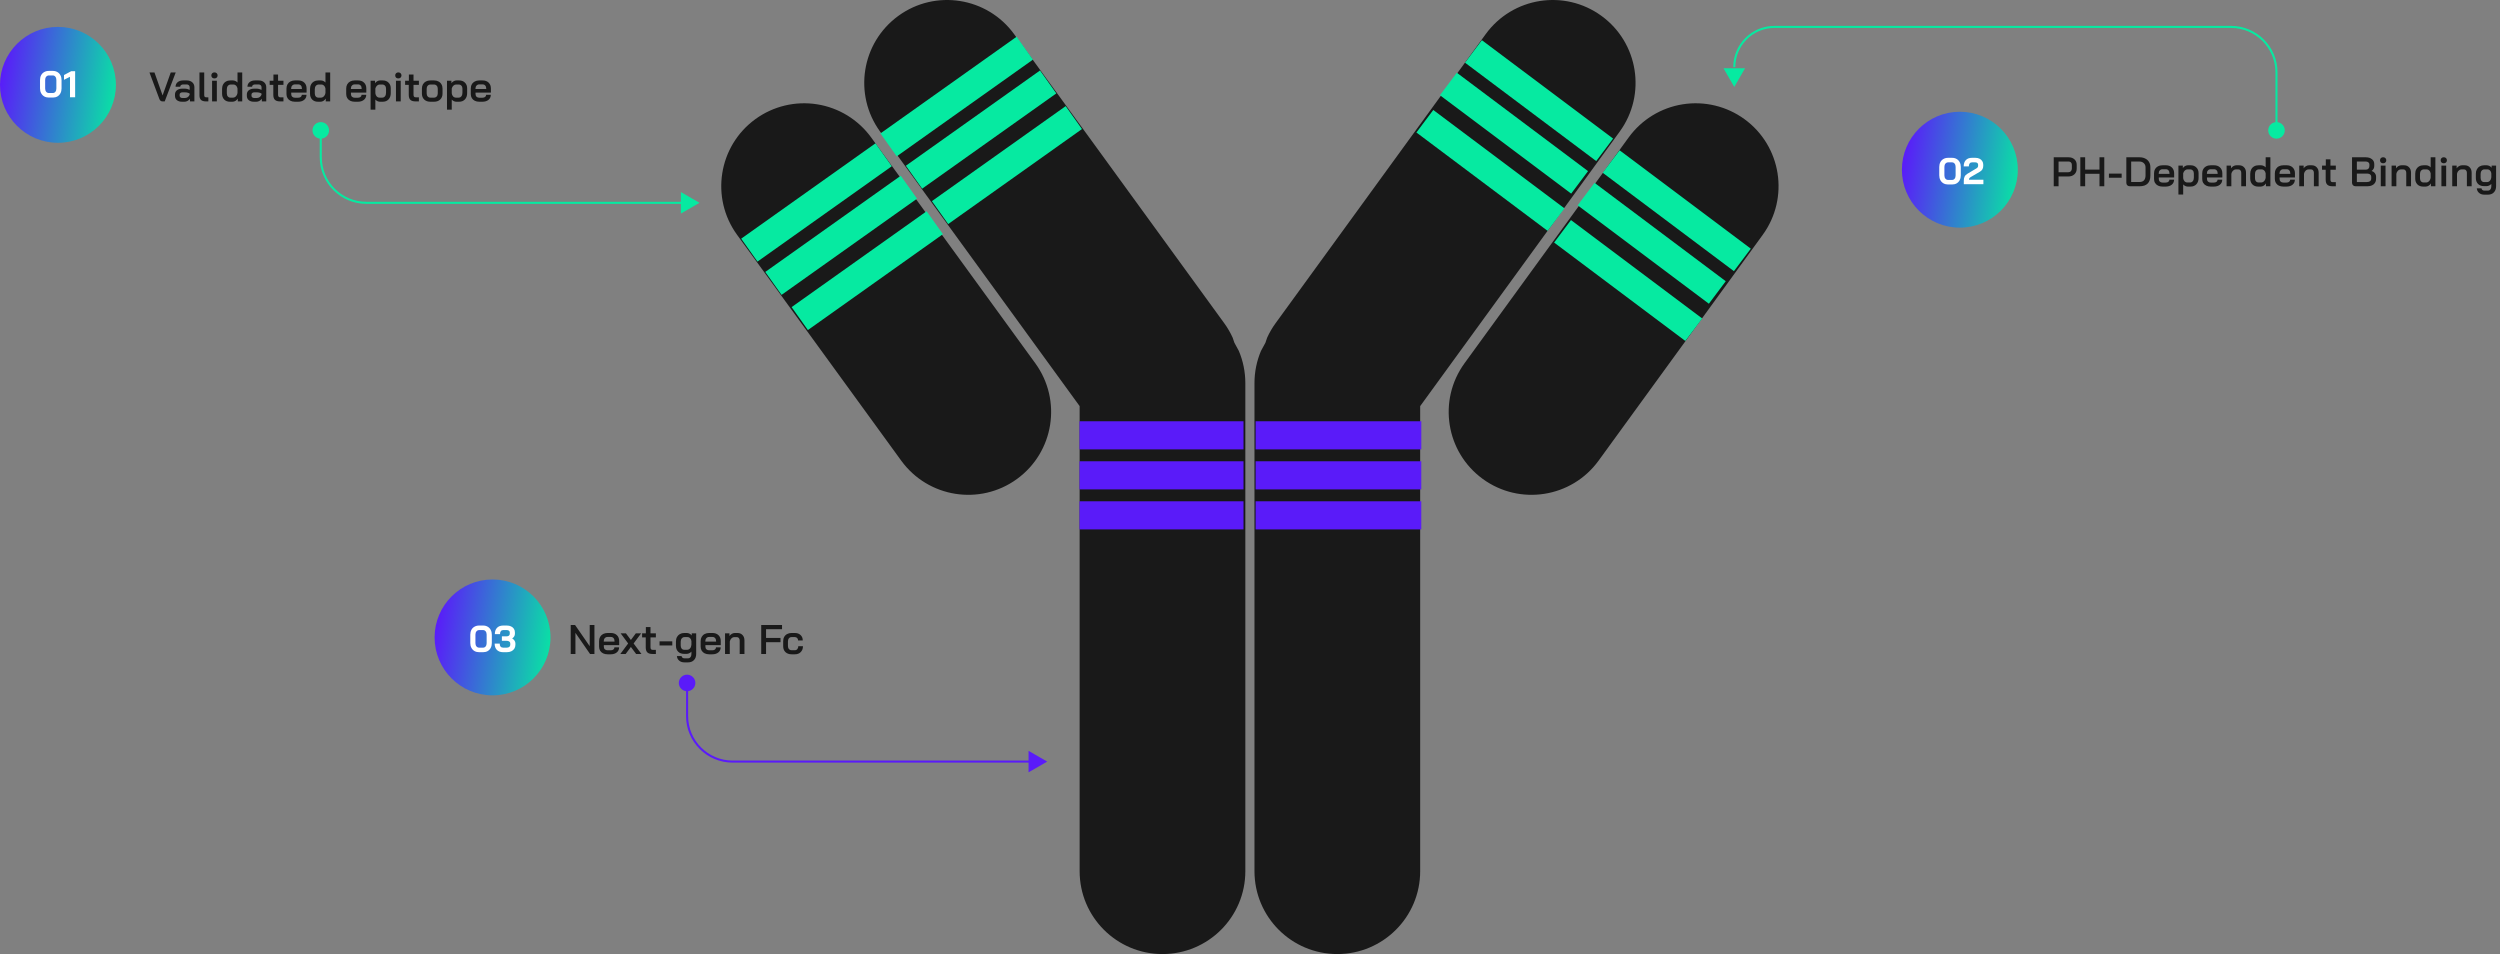 <svg xmlns="http://www.w3.org/2000/svg" width="1208" height="461" viewBox="0 0 1208 461" fill="none"><rect x="0" y="0" width="1208" height="461" fill="#808080" stroke="none"/><path fill-rule="evenodd" clip-rule="evenodd" d="M356.165 113.478C343.164 95.592 347.124 70.555 365.01 57.555C373.598 51.312 384.315 48.736 394.803 50.395C405.291 52.054 414.69 57.811 420.933 66.4L500.252 175.524C513.253 193.409 509.292 218.447 491.407 231.447C473.522 244.448 448.484 240.487 435.484 222.602L356.165 113.478Z" fill="#191919"></path><path fill-rule="evenodd" clip-rule="evenodd" d="M463.896 0.495C474.016 2.095 483.525 7.557 490.026 16.499C523.863 63.051 557.701 109.604 591.538 156.156C593.163 158.392 594.523 160.739 595.624 163.161L596.451 165.595L598.603 169.56C600.629 174.35 601.749 179.616 601.749 185.144C601.749 263.751 601.749 342.358 601.749 420.965C601.749 443.076 583.825 461 561.714 461C539.603 461 521.679 443.076 521.679 420.965V196.23L425.258 63.577C412.257 45.692 416.217 20.654 434.103 7.654C443.045 1.154 453.776 -1.106 463.896 0.495Z" fill="#191919"></path><path fill-rule="evenodd" clip-rule="evenodd" d="M851.745 113.477C864.746 95.592 860.786 70.555 842.9 57.554C834.312 51.311 823.595 48.736 813.107 50.395C802.619 52.054 793.22 57.811 786.977 66.399L707.658 175.524C694.658 193.409 698.618 218.447 716.503 231.447C734.388 244.447 759.426 240.487 772.426 222.602L851.745 113.477Z" fill="#191919"></path><path fill-rule="evenodd" clip-rule="evenodd" d="M744.015 0.494C754.135 -1.106 764.865 1.154 773.808 7.654C791.693 20.654 795.653 45.692 782.653 63.577L686.231 196.23V420.964C686.231 443.075 668.307 461 646.196 461C624.086 461 606.161 443.075 606.161 420.964C606.161 342.357 606.161 263.75 606.161 185.143C606.161 179.615 607.281 174.349 609.307 169.56L611.459 165.595L612.286 163.161C613.387 160.739 614.747 158.391 616.373 156.156C650.21 109.604 684.047 63.051 717.885 16.499C724.385 7.556 733.895 2.095 744.015 0.494Z" fill="#191919"></path><path fill-rule="evenodd" clip-rule="evenodd" d="M358.145 115.323L423.042 69.242L430.91 80.323L366.013 126.404L358.145 115.323Z" fill="#06EAA1"></path><path fill-rule="evenodd" clip-rule="evenodd" d="M369.783 131.398L435.242 84.919L443.11 96L377.651 142.48L369.783 131.398Z" fill="#06EAA1"></path><path fill-rule="evenodd" clip-rule="evenodd" d="M382.509 148.394L447.746 102.073L455.614 113.154L390.377 159.476L382.509 148.394Z" fill="#06EAA1"></path><path fill-rule="evenodd" clip-rule="evenodd" d="M425.424 64.47L491.249 17.731L499.117 28.812L433.292 75.551L425.424 64.47Z" fill="#06EAA1"></path><path fill-rule="evenodd" clip-rule="evenodd" d="M437.714 80.083L502.537 34.055L510.405 45.136L445.582 91.164L437.714 80.083Z" fill="#06EAA1"></path><path fill-rule="evenodd" clip-rule="evenodd" d="M450.293 97.183L514.941 51.28L522.809 62.361L458.161 108.264L450.293 97.183Z" fill="#06EAA1"></path><path fill-rule="evenodd" clip-rule="evenodd" d="M716.04 19.413L779.446 66.959L771.293 77.832L707.887 30.286L716.04 19.413Z" fill="#06EAA1"></path><path fill-rule="evenodd" clip-rule="evenodd" d="M703.936 35.142L767.343 82.688L759.19 93.561L695.783 46.015L703.936 35.142Z" fill="#06EAA1"></path><path fill-rule="evenodd" clip-rule="evenodd" d="M692.56 53.142L755.966 100.688L747.813 111.561L684.406 64.015L692.56 53.142Z" fill="#06EAA1"></path><path fill-rule="evenodd" clip-rule="evenodd" d="M782.579 72.608L845.986 120.154L837.832 131.027L774.426 83.481L782.579 72.608Z" fill="#06EAA1"></path><path fill-rule="evenodd" clip-rule="evenodd" d="M770.476 88.337L833.882 135.883L825.729 146.756L762.322 99.21L770.476 88.337Z" fill="#06EAA1"></path><path fill-rule="evenodd" clip-rule="evenodd" d="M759.101 106.336L822.507 153.882L814.354 164.755L750.947 117.209L759.101 106.336Z" fill="#06EAA1"></path><path fill-rule="evenodd" clip-rule="evenodd" d="M521.611 203.555H600.864V217.146H521.611V203.555Z" fill="#5A1BF9"></path><path fill-rule="evenodd" clip-rule="evenodd" d="M521.611 222.887H600.864V236.477H521.611V222.887Z" fill="#5A1BF9"></path><path fill-rule="evenodd" clip-rule="evenodd" d="M521.611 242.219H600.864V255.809H521.611V242.219Z" fill="#5A1BF9"></path><path fill-rule="evenodd" clip-rule="evenodd" d="M606.71 203.555H686.78V217.146H606.71V203.555Z" fill="#5A1BF9"></path><path fill-rule="evenodd" clip-rule="evenodd" d="M606.709 222.887H686.765V236.481H606.709V222.887Z" fill="#5A1BF9"></path><path fill-rule="evenodd" clip-rule="evenodd" d="M606.709 242.219H686.765V255.813H606.709V242.219Z" fill="#5A1BF9"></path><path d="M78.472 49C77.805 49 77.318 48.613 77.012 47.84L72.212 35H74.632L78.552 46.08H78.572L82.512 35H84.912L79.592 49H78.472ZM87.934 49.16C86.92 49.16 86.1 48.907 85.474 48.4C84.86 47.88 84.554 47.193 84.554 46.34V45.62C84.554 44.78 84.874 44.107 85.514 43.6C86.167 43.093 87.02 42.84 88.074 42.84H89.314C89.687 42.84 90.087 42.893 90.514 43C90.94 43.107 91.32 43.247 91.654 43.42V42.18C91.654 41.767 91.52 41.433 91.254 41.18C90.987 40.927 90.64 40.8 90.214 40.8H88.534C88.094 40.8 87.74 40.907 87.474 41.12C87.207 41.32 87.074 41.587 87.074 41.92H84.834C84.834 41 85.174 40.26 85.854 39.7C86.534 39.14 87.427 38.86 88.534 38.86H90.214C91.334 38.86 92.234 39.167 92.914 39.78C93.594 40.38 93.934 41.18 93.934 42.18V49H91.794V47.74C91.474 48.167 91.074 48.513 90.594 48.78C90.114 49.033 89.64 49.16 89.174 49.16H87.934ZM89.314 47.36C89.847 47.36 90.327 47.213 90.754 46.92C91.18 46.613 91.48 46.213 91.654 45.72V45.24C91.427 45.053 91.107 44.907 90.694 44.8C90.28 44.68 89.847 44.62 89.394 44.62H88.134C87.734 44.62 87.407 44.72 87.154 44.92C86.914 45.12 86.794 45.38 86.794 45.7V46.26C86.794 46.593 86.92 46.86 87.174 47.06C87.427 47.26 87.76 47.36 88.174 47.36H89.314ZM99.598 49C98.478 49 97.658 48.767 97.138 48.3C96.631 47.82 96.378 47.067 96.378 46.04V35H98.678V45.94C98.678 46.327 98.758 46.607 98.918 46.78C99.078 46.94 99.344 47.02 99.718 47.02H100.678V49H99.598ZM103.62 37.9C103.167 37.9 102.8 37.767 102.52 37.5C102.253 37.22 102.12 36.867 102.12 36.44C102.12 36.013 102.253 35.667 102.52 35.4C102.8 35.12 103.167 34.98 103.62 34.98C104.073 34.98 104.44 35.12 104.72 35.4C105 35.667 105.14 36.013 105.14 36.44C105.14 36.867 105 37.22 104.72 37.5C104.44 37.767 104.073 37.9 103.62 37.9ZM102.48 39.02H104.78V49H102.48V39.02ZM111.106 49.16C109.972 49.16 109.052 48.807 108.346 48.1C107.652 47.38 107.306 46.44 107.306 45.28V42.96C107.306 42.147 107.472 41.433 107.806 40.82C108.139 40.193 108.606 39.713 109.206 39.38C109.819 39.033 110.519 38.86 111.306 38.86H112.526C112.939 38.86 113.346 38.953 113.746 39.14C114.159 39.327 114.499 39.573 114.766 39.88V35H117.046V49H114.906V47.62C114.626 48.087 114.252 48.46 113.786 48.74C113.319 49.02 112.846 49.16 112.366 49.16H111.106ZM112.546 47.18C113.119 47.18 113.612 46.953 114.026 46.5C114.452 46.033 114.699 45.46 114.766 44.78V42.78C114.672 42.207 114.446 41.74 114.086 41.38C113.739 41.02 113.319 40.84 112.826 40.84H111.546C110.959 40.84 110.486 41.047 110.126 41.46C109.779 41.873 109.606 42.413 109.606 43.08V45.14C109.606 45.753 109.766 46.247 110.086 46.62C110.419 46.993 110.839 47.18 111.346 47.18H112.546ZM122.66 49.16C121.647 49.16 120.827 48.907 120.2 48.4C119.587 47.88 119.28 47.193 119.28 46.34V45.62C119.28 44.78 119.6 44.107 120.24 43.6C120.894 43.093 121.747 42.84 122.8 42.84H124.04C124.414 42.84 124.814 42.893 125.24 43C125.667 43.107 126.047 43.247 126.38 43.42V42.18C126.38 41.767 126.247 41.433 125.98 41.18C125.714 40.927 125.367 40.8 124.94 40.8H123.26C122.82 40.8 122.467 40.907 122.2 41.12C121.934 41.32 121.8 41.587 121.8 41.92H119.56C119.56 41 119.9 40.26 120.58 39.7C121.26 39.14 122.154 38.86 123.26 38.86H124.94C126.06 38.86 126.96 39.167 127.64 39.78C128.32 40.38 128.66 41.18 128.66 42.18V49H126.52V47.74C126.2 48.167 125.8 48.513 125.32 48.78C124.84 49.033 124.367 49.16 123.9 49.16H122.66ZM124.04 47.36C124.574 47.36 125.054 47.213 125.48 46.92C125.907 46.613 126.207 46.213 126.38 45.72V45.24C126.154 45.053 125.834 44.907 125.42 44.8C125.007 44.68 124.574 44.62 124.12 44.62H122.86C122.46 44.62 122.134 44.72 121.88 44.92C121.64 45.12 121.52 45.38 121.52 45.7V46.26C121.52 46.593 121.647 46.86 121.9 47.06C122.154 47.26 122.487 47.36 122.9 47.36H124.04ZM135.324 49C134.191 49 133.364 48.747 132.844 48.24C132.324 47.733 132.064 46.933 132.064 45.84V41H130.304V39.02H132.124V36H134.364V39.02H136.964V41H134.364V45.76C134.364 46.2 134.451 46.52 134.624 46.72C134.798 46.92 135.071 47.02 135.444 47.02H136.964V49H135.324ZM142.519 49.16C141.706 49.16 140.986 49.007 140.359 48.7C139.746 48.393 139.266 47.96 138.919 47.4C138.586 46.84 138.419 46.193 138.419 45.46V42.78C138.419 42.007 138.586 41.327 138.919 40.74C139.266 40.14 139.746 39.68 140.359 39.36C140.986 39.027 141.706 38.86 142.519 38.86H144.119C145.332 38.86 146.306 39.213 147.039 39.92C147.772 40.627 148.139 41.567 148.139 42.74V44.74H140.719V45.46C140.719 45.993 140.879 46.42 141.199 46.74C141.532 47.06 141.972 47.22 142.519 47.22H144.059C144.592 47.22 145.019 47.093 145.339 46.84C145.672 46.573 145.839 46.227 145.839 45.8H148.099C148.099 46.813 147.726 47.627 146.979 48.24C146.232 48.853 145.252 49.16 144.039 49.16H142.519ZM145.879 43.02V42.74C145.879 42.153 145.719 41.68 145.399 41.32C145.079 40.96 144.659 40.78 144.139 40.78H142.519C141.972 40.78 141.526 40.973 141.179 41.36C140.846 41.733 140.679 42.227 140.679 42.84V43.02H145.879ZM153.606 49.16C152.472 49.16 151.552 48.807 150.846 48.1C150.152 47.38 149.806 46.44 149.806 45.28V42.96C149.806 42.147 149.972 41.433 150.306 40.82C150.639 40.193 151.106 39.713 151.706 39.38C152.319 39.033 153.019 38.86 153.806 38.86H155.026C155.439 38.86 155.846 38.953 156.246 39.14C156.659 39.327 156.999 39.573 157.266 39.88V35H159.546V49H157.406V47.62C157.126 48.087 156.752 48.46 156.286 48.74C155.819 49.02 155.346 49.16 154.866 49.16H153.606ZM155.046 47.18C155.619 47.18 156.112 46.953 156.526 46.5C156.952 46.033 157.199 45.46 157.266 44.78V42.78C157.172 42.207 156.946 41.74 156.586 41.38C156.239 41.02 155.819 40.84 155.326 40.84H154.046C153.459 40.84 152.986 41.047 152.626 41.46C152.279 41.873 152.106 42.413 152.106 43.08V45.14C152.106 45.753 152.266 46.247 152.586 46.62C152.919 46.993 153.339 47.18 153.846 47.18H155.046ZM171.386 49.16C170.573 49.16 169.853 49.007 169.226 48.7C168.613 48.393 168.133 47.96 167.786 47.4C167.453 46.84 167.286 46.193 167.286 45.46V42.78C167.286 42.007 167.453 41.327 167.786 40.74C168.133 40.14 168.613 39.68 169.226 39.36C169.853 39.027 170.573 38.86 171.386 38.86H172.986C174.2 38.86 175.173 39.213 175.906 39.92C176.64 40.627 177.006 41.567 177.006 42.74V44.74H169.586V45.46C169.586 45.993 169.746 46.42 170.066 46.74C170.4 47.06 170.84 47.22 171.386 47.22H172.926C173.46 47.22 173.886 47.093 174.206 46.84C174.54 46.573 174.706 46.227 174.706 45.8H176.966C176.966 46.813 176.593 47.627 175.846 48.24C175.1 48.853 174.12 49.16 172.906 49.16H171.386ZM174.746 43.02V42.74C174.746 42.153 174.586 41.68 174.266 41.32C173.946 40.96 173.526 40.78 173.006 40.78H171.386C170.84 40.78 170.393 40.973 170.046 41.36C169.713 41.733 169.546 42.227 169.546 42.84V43.02H174.746ZM179.073 39.02H181.213V40.2C181.493 39.8 181.853 39.48 182.293 39.24C182.746 38.987 183.186 38.86 183.613 38.86H184.933C186.093 38.86 187.026 39.213 187.733 39.92C188.453 40.613 188.813 41.533 188.813 42.68V45C188.813 46.253 188.46 47.26 187.753 48.02C187.046 48.78 186.106 49.16 184.933 49.16H183.593C183.206 49.16 182.806 49.067 182.393 48.88C181.98 48.68 181.64 48.42 181.373 48.1V53H179.073V39.02ZM184.693 47.18C185.24 47.18 185.68 46.967 186.013 46.54C186.36 46.113 186.533 45.553 186.533 44.86V42.82C186.533 42.233 186.366 41.76 186.033 41.4C185.7 41.027 185.26 40.84 184.713 40.84H183.433C182.98 40.84 182.56 41.02 182.173 41.38C181.8 41.727 181.533 42.18 181.373 42.74V45.06C181.44 45.687 181.66 46.2 182.033 46.6C182.42 46.987 182.88 47.18 183.413 47.18H184.693ZM192.468 37.9C192.014 37.9 191.648 37.767 191.368 37.5C191.101 37.22 190.968 36.867 190.968 36.44C190.968 36.013 191.101 35.667 191.368 35.4C191.648 35.12 192.014 34.98 192.468 34.98C192.921 34.98 193.288 35.12 193.568 35.4C193.848 35.667 193.988 36.013 193.988 36.44C193.988 36.867 193.848 37.22 193.568 37.5C193.288 37.767 192.921 37.9 192.468 37.9ZM191.328 39.02H193.628V49H191.328V39.02ZM200.773 49C199.64 49 198.813 48.747 198.293 48.24C197.773 47.733 197.513 46.933 197.513 45.84V41H195.753V39.02H197.573V36H199.813V39.02H202.413V41H199.813V45.76C199.813 46.2 199.9 46.52 200.073 46.72C200.247 46.92 200.52 47.02 200.893 47.02H202.413V49H200.773ZM207.948 49.16C206.722 49.16 205.735 48.807 204.988 48.1C204.242 47.38 203.868 46.433 203.868 45.26V42.78C203.868 42.007 204.035 41.327 204.368 40.74C204.715 40.14 205.195 39.68 205.808 39.36C206.435 39.027 207.155 38.86 207.968 38.86H209.728C210.542 38.86 211.255 39.027 211.868 39.36C212.495 39.68 212.975 40.14 213.308 40.74C213.655 41.327 213.828 42.007 213.828 42.78V45.26C213.828 46.433 213.448 47.38 212.688 48.1C211.942 48.807 210.942 49.16 209.688 49.16H207.948ZM209.668 47.18C210.228 47.18 210.675 46.993 211.008 46.62C211.355 46.233 211.528 45.733 211.528 45.12V42.9C211.528 42.287 211.362 41.793 211.028 41.42C210.695 41.033 210.248 40.84 209.688 40.84H208.008C207.448 40.84 207.002 41.033 206.668 41.42C206.335 41.793 206.168 42.287 206.168 42.9V45.12C206.168 45.733 206.335 46.233 206.668 46.62C207.002 46.993 207.435 47.18 207.968 47.18H209.668ZM215.987 39.02H218.127V40.2C218.407 39.8 218.767 39.48 219.207 39.24C219.66 38.987 220.1 38.86 220.527 38.86H221.847C223.007 38.86 223.94 39.213 224.647 39.92C225.367 40.613 225.727 41.533 225.727 42.68V45C225.727 46.253 225.374 47.26 224.667 48.02C223.96 48.78 223.02 49.16 221.847 49.16H220.507C220.12 49.16 219.72 49.067 219.307 48.88C218.894 48.68 218.554 48.42 218.287 48.1V53H215.987V39.02ZM221.607 47.18C222.154 47.18 222.594 46.967 222.927 46.54C223.274 46.113 223.447 45.553 223.447 44.86V42.82C223.447 42.233 223.28 41.76 222.947 41.4C222.614 41.027 222.174 40.84 221.627 40.84H220.347C219.894 40.84 219.474 41.02 219.087 41.38C218.714 41.727 218.447 42.18 218.287 42.74V45.06C218.354 45.687 218.574 46.2 218.947 46.6C219.334 46.987 219.794 47.18 220.327 47.18H221.607ZM231.582 49.16C230.768 49.16 230.048 49.007 229.422 48.7C228.808 48.393 228.328 47.96 227.982 47.4C227.648 46.84 227.482 46.193 227.482 45.46V42.78C227.482 42.007 227.648 41.327 227.982 40.74C228.328 40.14 228.808 39.68 229.422 39.36C230.048 39.027 230.768 38.86 231.582 38.86H233.182C234.395 38.86 235.368 39.213 236.102 39.92C236.835 40.627 237.202 41.567 237.202 42.74V44.74H229.782V45.46C229.782 45.993 229.942 46.42 230.262 46.74C230.595 47.06 231.035 47.22 231.582 47.22H233.122C233.655 47.22 234.082 47.093 234.402 46.84C234.735 46.573 234.902 46.227 234.902 45.8H237.162C237.162 46.813 236.788 47.627 236.042 48.24C235.295 48.853 234.315 49.16 233.102 49.16H231.582ZM234.942 43.02V42.74C234.942 42.153 234.782 41.68 234.462 41.32C234.142 40.96 233.722 40.78 233.202 40.78H231.582C231.035 40.78 230.588 40.973 230.242 41.36C229.908 41.733 229.742 42.227 229.742 42.84V43.02H234.942Z" fill="#191919"></path><circle cx="28" cy="41" r="28" fill="url(#paint0_linear_674_63)"></circle><path d="M23.621 47.144C22.781 47.144 22.037 46.964 21.389 46.604C20.741 46.232 20.237 45.71 19.877 45.038C19.517 44.366 19.337 43.592 19.337 42.716V38.684C19.337 37.808 19.511 37.034 19.859 36.362C20.219 35.69 20.723 35.174 21.371 34.814C22.019 34.442 22.769 34.256 23.621 34.256H25.529C26.357 34.256 27.089 34.442 27.725 34.814C28.361 35.174 28.853 35.69 29.201 36.362C29.561 37.034 29.741 37.808 29.741 38.684V42.716C29.741 43.592 29.567 44.366 29.219 45.038C28.871 45.71 28.379 46.232 27.743 46.604C27.107 46.964 26.369 47.144 25.529 47.144H23.621ZM25.493 44.948C26.021 44.948 26.441 44.75 26.753 44.354C27.077 43.946 27.239 43.412 27.239 42.752V38.648C27.239 37.988 27.077 37.46 26.753 37.064C26.441 36.656 26.021 36.452 25.493 36.452H23.657C23.105 36.452 22.661 36.656 22.325 37.064C21.989 37.46 21.821 37.988 21.821 38.648V42.752C21.821 43.412 21.989 43.946 22.325 44.354C22.661 44.75 23.105 44.948 23.657 44.948H25.493ZM33.824 37.1L30.926 38.558V36.254L34.418 34.4H36.308V47H33.824V37.1Z" fill="white"></path><path d="M275.77 302H277.87L284.95 312.24V302H287.23V316H285.11L278.05 305.8V316H275.77V302ZM293.57 316.16C292.757 316.16 292.037 316.007 291.41 315.7C290.797 315.393 290.317 314.96 289.97 314.4C289.637 313.84 289.47 313.193 289.47 312.46V309.78C289.47 309.007 289.637 308.327 289.97 307.74C290.317 307.14 290.797 306.68 291.41 306.36C292.037 306.027 292.757 305.86 293.57 305.86H295.17C296.383 305.86 297.357 306.213 298.09 306.92C298.823 307.627 299.19 308.567 299.19 309.74V311.74H291.77V312.46C291.77 312.993 291.93 313.42 292.25 313.74C292.583 314.06 293.023 314.22 293.57 314.22H295.11C295.643 314.22 296.07 314.093 296.39 313.84C296.723 313.573 296.89 313.227 296.89 312.8H299.15C299.15 313.813 298.777 314.627 298.03 315.24C297.283 315.853 296.303 316.16 295.09 316.16H293.57ZM296.93 310.02V309.74C296.93 309.153 296.77 308.68 296.45 308.32C296.13 307.96 295.71 307.78 295.19 307.78H293.57C293.023 307.78 292.577 307.973 292.23 308.36C291.897 308.733 291.73 309.227 291.73 309.84V310.02H296.93ZM303.524 310.92L299.884 306.02H302.444L304.844 309.24L307.244 306.02H309.804L306.164 310.92L309.944 316H307.364L304.844 312.6L302.324 316H299.744L303.524 310.92ZM315.281 316C314.148 316 313.321 315.747 312.801 315.24C312.281 314.733 312.021 313.933 312.021 312.84V308H310.261V306.02H312.081V303H314.321V306.02H316.921V308H314.321V312.76C314.321 313.2 314.408 313.52 314.581 313.72C314.755 313.92 315.028 314.02 315.401 314.02H316.921V316H315.281ZM318.689 309.88H324.849V311.88H318.689V309.88ZM330.678 320.06C329.678 320.06 328.845 319.78 328.178 319.22C327.512 318.66 327.145 317.92 327.078 317H329.338C329.378 317.333 329.518 317.6 329.758 317.8C330.012 318 330.318 318.1 330.678 318.1H332.438C332.945 318.1 333.345 317.907 333.638 317.52C333.945 317.147 334.098 316.64 334.098 316V314.86C333.818 315.18 333.472 315.44 333.058 315.64C332.658 315.84 332.265 315.94 331.878 315.94H330.478C329.332 315.94 328.398 315.587 327.678 314.88C326.972 314.16 326.618 313.22 326.618 312.06V309.92C326.618 309.12 326.785 308.413 327.118 307.8C327.452 307.187 327.918 306.713 328.518 306.38C329.132 306.033 329.832 305.86 330.618 305.86H331.858C332.312 305.86 332.758 305.973 333.198 306.2C333.638 306.413 333.985 306.7 334.238 307.06V306.02H336.398V316C336.398 317.24 336.038 318.227 335.318 318.96C334.612 319.693 333.652 320.06 332.438 320.06H330.678ZM331.998 313.98C332.572 313.98 333.052 313.753 333.438 313.3C333.825 312.847 334.045 312.26 334.098 311.54V309.8C334.045 309.227 333.838 308.76 333.478 308.4C333.118 308.027 332.685 307.84 332.178 307.84H330.798C330.238 307.84 329.785 308.047 329.438 308.46C329.092 308.86 328.918 309.393 328.918 310.06V311.92C328.918 312.533 329.072 313.033 329.378 313.42C329.698 313.793 330.112 313.98 330.618 313.98H331.998ZM342.652 316.16C341.839 316.16 341.119 316.007 340.492 315.7C339.879 315.393 339.399 314.96 339.052 314.4C338.719 313.84 338.552 313.193 338.552 312.46V309.78C338.552 309.007 338.719 308.327 339.052 307.74C339.399 307.14 339.879 306.68 340.492 306.36C341.119 306.027 341.839 305.86 342.652 305.86H344.252C345.465 305.86 346.439 306.213 347.172 306.92C347.905 307.627 348.272 308.567 348.272 309.74V311.74H340.852V312.46C340.852 312.993 341.012 313.42 341.332 313.74C341.665 314.06 342.105 314.22 342.652 314.22H344.192C344.725 314.22 345.152 314.093 345.472 313.84C345.805 313.573 345.972 313.227 345.972 312.8H348.232C348.232 313.813 347.859 314.627 347.112 315.24C346.365 315.853 345.385 316.16 344.172 316.16H342.652ZM346.012 310.02V309.74C346.012 309.153 345.852 308.68 345.532 308.32C345.212 307.96 344.792 307.78 344.272 307.78H342.652C342.105 307.78 341.659 307.973 341.312 308.36C340.979 308.733 340.812 309.227 340.812 309.84V310.02H346.012ZM350.339 306.02H352.479V307.32C352.772 306.88 353.159 306.527 353.639 306.26C354.119 305.993 354.599 305.86 355.079 305.86H356.319C357.345 305.86 358.165 306.187 358.779 306.84C359.405 307.493 359.719 308.353 359.719 309.42V316H357.419V309.48C357.419 309 357.292 308.613 357.039 308.32C356.799 308.013 356.479 307.86 356.079 307.86H354.839C354.319 307.86 353.852 308.06 353.439 308.46C353.025 308.847 352.759 309.347 352.639 309.96V316H350.339V306.02ZM367.821 302H377.881V304.04H370.161V308.26H377.141V310.3H370.161V316H367.821V302ZM382.495 316.16C381.268 316.16 380.281 315.807 379.535 315.1C378.801 314.393 378.435 313.46 378.435 312.3V309.78C378.435 309.007 378.601 308.327 378.935 307.74C379.268 307.14 379.741 306.68 380.355 306.36C380.968 306.027 381.675 305.86 382.475 305.86H384.075C385.221 305.86 386.141 306.193 386.835 306.86C387.541 307.513 387.895 308.38 387.895 309.46H385.635C385.635 308.98 385.488 308.593 385.195 308.3C384.915 307.993 384.541 307.84 384.075 307.84H382.495C381.975 307.84 381.548 308.033 381.215 308.42C380.895 308.807 380.735 309.307 380.735 309.92V312.16C380.735 312.76 380.895 313.247 381.215 313.62C381.548 313.993 381.981 314.18 382.515 314.18H384.095C384.588 314.18 384.981 314 385.275 313.64C385.581 313.28 385.735 312.813 385.735 312.24H387.995C387.995 313.413 387.635 314.36 386.915 315.08C386.208 315.8 385.268 316.16 384.095 316.16H382.495Z" fill="#191919"></path><circle cx="238" cy="308" r="28" fill="url(#paint1_linear_674_63)"></circle><path d="M231.529 315.144C230.689 315.144 229.945 314.964 229.297 314.604C228.649 314.232 228.145 313.71 227.785 313.038C227.425 312.366 227.245 311.592 227.245 310.716V306.684C227.245 305.808 227.419 305.034 227.767 304.362C228.127 303.69 228.631 303.174 229.279 302.814C229.927 302.442 230.677 302.256 231.529 302.256H233.437C234.265 302.256 234.997 302.442 235.633 302.814C236.269 303.174 236.761 303.69 237.109 304.362C237.469 305.034 237.649 305.808 237.649 306.684V310.716C237.649 311.592 237.475 312.366 237.127 313.038C236.779 313.71 236.287 314.232 235.651 314.604C235.015 314.964 234.277 315.144 233.437 315.144H231.529ZM233.401 312.948C233.929 312.948 234.349 312.75 234.661 312.354C234.985 311.946 235.147 311.412 235.147 310.752V306.648C235.147 305.988 234.985 305.46 234.661 305.064C234.349 304.656 233.929 304.452 233.401 304.452H231.565C231.013 304.452 230.569 304.656 230.233 305.064C229.897 305.46 229.729 305.988 229.729 306.648V310.752C229.729 311.412 229.897 311.946 230.233 312.354C230.569 312.75 231.013 312.948 231.565 312.948H233.401ZM247.492 308.502C247.984 308.79 248.362 309.144 248.626 309.564C248.902 309.984 249.04 310.422 249.04 310.878V311.598C249.04 312.294 248.866 312.912 248.518 313.452C248.17 313.992 247.678 314.412 247.042 314.712C246.418 315 245.692 315.144 244.864 315.144H243.118C241.834 315.144 240.826 314.778 240.094 314.046C239.374 313.314 239.014 312.294 239.014 310.986H241.462C241.462 311.61 241.606 312.096 241.894 312.444C242.182 312.78 242.59 312.948 243.118 312.948H244.864C245.368 312.948 245.776 312.828 246.088 312.588C246.4 312.336 246.556 312.006 246.556 311.598V310.878C246.556 310.506 246.394 310.206 246.07 309.978C245.746 309.75 245.326 309.636 244.81 309.636H242.506V307.476H244.81C245.266 307.476 245.632 307.368 245.908 307.152C246.184 306.924 246.322 306.63 246.322 306.27V305.55C246.322 305.214 246.19 304.95 245.926 304.758C245.662 304.554 245.32 304.452 244.9 304.452H243.154C242.662 304.452 242.278 304.626 242.002 304.974C241.738 305.31 241.606 305.79 241.606 306.414H239.104C239.104 305.106 239.458 304.086 240.166 303.354C240.886 302.622 241.882 302.256 243.154 302.256H244.9C245.668 302.256 246.346 302.394 246.934 302.67C247.534 302.946 247.996 303.336 248.32 303.84C248.644 304.332 248.806 304.902 248.806 305.55V306.27C248.806 306.714 248.692 307.128 248.464 307.512C248.236 307.896 247.912 308.226 247.492 308.502Z" fill="white"></path><path d="M992.36 76H999.54C1000.71 76 1001.66 76.333 1002.38 77C1003.1 77.653 1003.46 78.52 1003.46 79.6V81.52C1003.46 82.653 1003.08 83.567 1002.32 84.26C1001.57 84.94 1000.59 85.28 999.36 85.28H994.7V90H992.36V76ZM999.32 83.24C999.867 83.24 1000.3 83.073 1000.62 82.74C1000.95 82.407 1001.12 81.973 1001.12 81.44V79.66C1001.12 79.167 1000.97 78.773 1000.68 78.48C1000.39 78.187 999.993 78.04 999.5 78.04H994.7V83.24H999.32ZM1005.21 76H1007.55V81.94H1014.47V76H1016.79V90H1014.47V83.98H1007.55V90H1005.21V76ZM1019.03 83.88H1025.19V85.88H1019.03V83.88ZM1029.16 90C1028.64 90 1028.22 89.847 1027.9 89.54C1027.59 89.233 1027.44 88.827 1027.44 88.32V76H1033.82C1034.86 76 1035.77 76.2 1036.56 76.6C1037.36 76.987 1037.97 77.54 1038.4 78.26C1038.84 78.98 1039.06 79.813 1039.06 80.76V84.84C1039.06 86.533 1038.62 87.82 1037.74 88.7C1036.87 89.567 1035.59 90 1033.9 90H1029.16ZM1033.84 87.94C1034.78 87.94 1035.5 87.673 1035.98 87.14C1036.47 86.593 1036.72 85.8 1036.72 84.76V80.84C1036.72 80.013 1036.44 79.347 1035.9 78.84C1035.35 78.32 1034.64 78.06 1033.76 78.06H1029.78V87.94H1033.84ZM1044.93 90.16C1044.11 90.16 1043.39 90.007 1042.77 89.7C1042.15 89.393 1041.67 88.96 1041.33 88.4C1040.99 87.84 1040.83 87.193 1040.83 86.46V83.78C1040.83 83.007 1040.99 82.327 1041.33 81.74C1041.67 81.14 1042.15 80.68 1042.77 80.36C1043.39 80.027 1044.11 79.86 1044.93 79.86H1046.53C1047.74 79.86 1048.71 80.213 1049.45 80.92C1050.18 81.627 1050.55 82.567 1050.55 83.74V85.74H1043.13V86.46C1043.13 86.993 1043.29 87.42 1043.61 87.74C1043.94 88.06 1044.38 88.22 1044.93 88.22H1046.47C1047 88.22 1047.43 88.093 1047.75 87.84C1048.08 87.573 1048.25 87.227 1048.25 86.8H1050.51C1050.51 87.813 1050.13 88.627 1049.39 89.24C1048.64 89.853 1047.66 90.16 1046.45 90.16H1044.93ZM1048.29 84.02V83.74C1048.29 83.153 1048.13 82.68 1047.81 82.32C1047.49 81.96 1047.07 81.78 1046.55 81.78H1044.93C1044.38 81.78 1043.93 81.973 1043.59 82.36C1043.25 82.733 1043.09 83.227 1043.09 83.84V84.02H1048.29ZM1052.61 80.02H1054.75V81.2C1055.03 80.8 1055.39 80.48 1055.83 80.24C1056.29 79.987 1056.73 79.86 1057.15 79.86H1058.47C1059.63 79.86 1060.57 80.213 1061.27 80.92C1061.99 81.613 1062.35 82.533 1062.35 83.68V86C1062.35 87.253 1062 88.26 1061.29 89.02C1060.59 89.78 1059.65 90.16 1058.47 90.16H1057.13C1056.75 90.16 1056.35 90.067 1055.93 89.88C1055.52 89.68 1055.18 89.42 1054.91 89.1V94H1052.61V80.02ZM1058.23 88.18C1058.78 88.18 1059.22 87.967 1059.55 87.54C1059.9 87.113 1060.07 86.553 1060.07 85.86V83.82C1060.07 83.233 1059.91 82.76 1059.57 82.4C1059.24 82.027 1058.8 81.84 1058.25 81.84H1056.97C1056.52 81.84 1056.1 82.02 1055.71 82.38C1055.34 82.727 1055.07 83.18 1054.91 83.74V86.06C1054.98 86.687 1055.2 87.2 1055.57 87.6C1055.96 87.987 1056.42 88.18 1056.95 88.18H1058.23ZM1068.21 90.16C1067.39 90.16 1066.67 90.007 1066.05 89.7C1065.43 89.393 1064.95 88.96 1064.61 88.4C1064.27 87.84 1064.11 87.193 1064.11 86.46V83.78C1064.11 83.007 1064.27 82.327 1064.61 81.74C1064.95 81.14 1065.43 80.68 1066.05 80.36C1066.67 80.027 1067.39 79.86 1068.21 79.86H1069.81C1071.02 79.86 1071.99 80.213 1072.73 80.92C1073.46 81.627 1073.83 82.567 1073.83 83.74V85.74H1066.41V86.46C1066.41 86.993 1066.57 87.42 1066.89 87.74C1067.22 88.06 1067.66 88.22 1068.21 88.22H1069.75C1070.28 88.22 1070.71 88.093 1071.03 87.84C1071.36 87.573 1071.53 87.227 1071.53 86.8H1073.79C1073.79 87.813 1073.41 88.627 1072.67 89.24C1071.92 89.853 1070.94 90.16 1069.73 90.16H1068.21ZM1071.57 84.02V83.74C1071.57 83.153 1071.41 82.68 1071.09 82.32C1070.77 81.96 1070.35 81.78 1069.83 81.78H1068.21C1067.66 81.78 1067.21 81.973 1066.87 82.36C1066.53 82.733 1066.37 83.227 1066.37 83.84V84.02H1071.57ZM1075.89 80.02H1078.03V81.32C1078.33 80.88 1078.71 80.527 1079.19 80.26C1079.67 79.993 1080.15 79.86 1080.63 79.86H1081.87C1082.9 79.86 1083.72 80.187 1084.33 80.84C1084.96 81.493 1085.27 82.353 1085.27 83.42V90H1082.97V83.48C1082.97 83 1082.85 82.613 1082.59 82.32C1082.35 82.013 1082.03 81.86 1081.63 81.86H1080.39C1079.87 81.86 1079.41 82.06 1078.99 82.46C1078.58 82.847 1078.31 83.347 1078.19 83.96V90H1075.89V80.02ZM1091.11 90.16C1089.98 90.16 1089.06 89.807 1088.35 89.1C1087.66 88.38 1087.31 87.44 1087.31 86.28V83.96C1087.31 83.147 1087.48 82.433 1087.81 81.82C1088.14 81.193 1088.61 80.713 1089.21 80.38C1089.82 80.033 1090.52 79.86 1091.31 79.86H1092.53C1092.94 79.86 1093.35 79.953 1093.75 80.14C1094.16 80.327 1094.5 80.573 1094.77 80.88V76H1097.05V90H1094.91V88.62C1094.63 89.087 1094.26 89.46 1093.79 89.74C1093.32 90.02 1092.85 90.16 1092.37 90.16H1091.11ZM1092.55 88.18C1093.12 88.18 1093.62 87.953 1094.03 87.5C1094.46 87.033 1094.7 86.46 1094.77 85.78V83.78C1094.68 83.207 1094.45 82.74 1094.09 82.38C1093.74 82.02 1093.32 81.84 1092.83 81.84H1091.55C1090.96 81.84 1090.49 82.047 1090.13 82.46C1089.78 82.873 1089.61 83.413 1089.61 84.08V86.14C1089.61 86.753 1089.77 87.247 1090.09 87.62C1090.42 87.993 1090.84 88.18 1091.35 88.18H1092.55ZM1103.3 90.16C1102.49 90.16 1101.77 90.007 1101.14 89.7C1100.53 89.393 1100.05 88.96 1099.7 88.4C1099.37 87.84 1099.2 87.193 1099.2 86.46V83.78C1099.2 83.007 1099.37 82.327 1099.7 81.74C1100.05 81.14 1100.53 80.68 1101.14 80.36C1101.77 80.027 1102.49 79.86 1103.3 79.86H1104.9C1106.12 79.86 1107.09 80.213 1107.82 80.92C1108.56 81.627 1108.92 82.567 1108.92 83.74V85.74H1101.5V86.46C1101.5 86.993 1101.66 87.42 1101.98 87.74C1102.32 88.06 1102.76 88.22 1103.3 88.22H1104.84C1105.38 88.22 1105.8 88.093 1106.12 87.84C1106.46 87.573 1106.62 87.227 1106.62 86.8H1108.88C1108.88 87.813 1108.51 88.627 1107.76 89.24C1107.02 89.853 1106.04 90.16 1104.82 90.16H1103.3ZM1106.66 84.02V83.74C1106.66 83.153 1106.5 82.68 1106.18 82.32C1105.86 81.96 1105.44 81.78 1104.92 81.78H1103.3C1102.76 81.78 1102.31 81.973 1101.96 82.36C1101.63 82.733 1101.46 83.227 1101.46 83.84V84.02H1106.66ZM1110.99 80.02H1113.13V81.32C1113.42 80.88 1113.81 80.527 1114.29 80.26C1114.77 79.993 1115.25 79.86 1115.73 79.86H1116.97C1118 79.86 1118.82 80.187 1119.43 80.84C1120.06 81.493 1120.37 82.353 1120.37 83.42V90H1118.07V83.48C1118.07 83 1117.94 82.613 1117.69 82.32C1117.45 82.013 1117.13 81.86 1116.73 81.86H1115.49C1114.97 81.86 1114.5 82.06 1114.09 82.46C1113.68 82.847 1113.41 83.347 1113.29 83.96V90H1110.99V80.02ZM1127.03 90C1125.89 90 1125.07 89.747 1124.55 89.24C1124.03 88.733 1123.77 87.933 1123.77 86.84V82H1122.01V80.02H1123.83V77H1126.07V80.02H1128.67V82H1126.07V86.76C1126.07 87.2 1126.15 87.52 1126.33 87.72C1126.5 87.92 1126.77 88.02 1127.15 88.02H1128.67V90H1127.03ZM1138.22 90C1137.71 90 1137.3 89.847 1136.98 89.54C1136.66 89.22 1136.5 88.813 1136.5 88.32V76H1143.12C1144.36 76 1145.35 76.3 1146.1 76.9C1146.86 77.487 1147.24 78.267 1147.24 79.24V80.26C1147.24 80.727 1147.13 81.167 1146.9 81.58C1146.67 81.993 1146.36 82.327 1145.96 82.58V82.6C1146.61 82.813 1147.13 83.173 1147.52 83.68C1147.92 84.187 1148.12 84.76 1148.12 85.4V86.4C1148.12 87.507 1147.74 88.387 1146.98 89.04C1146.22 89.68 1145.19 90 1143.9 90H1138.22ZM1143.24 81.98C1143.73 81.98 1144.13 81.82 1144.44 81.5C1144.75 81.18 1144.9 80.767 1144.9 80.26V79.44C1144.9 79.013 1144.73 78.673 1144.38 78.42C1144.05 78.167 1143.6 78.04 1143.04 78.04H1138.84V81.98H1143.24ZM1143.7 87.96C1144.35 87.96 1144.86 87.813 1145.22 87.52C1145.59 87.227 1145.78 86.82 1145.78 86.3V85.4C1145.78 84.947 1145.62 84.587 1145.3 84.32C1144.98 84.04 1144.55 83.9 1144.02 83.9H1138.84V87.96H1143.7ZM1151.53 78.9C1151.08 78.9 1150.71 78.767 1150.43 78.5C1150.17 78.22 1150.03 77.867 1150.03 77.44C1150.03 77.013 1150.17 76.667 1150.43 76.4C1150.71 76.12 1151.08 75.98 1151.53 75.98C1151.99 75.98 1152.35 76.12 1152.63 76.4C1152.91 76.667 1153.05 77.013 1153.05 77.44C1153.05 77.867 1152.91 78.22 1152.63 78.5C1152.35 78.767 1151.99 78.9 1151.53 78.9ZM1150.39 80.02H1152.69V90H1150.39V80.02ZM1155.62 80.02H1157.76V81.32C1158.05 80.88 1158.44 80.527 1158.92 80.26C1159.4 79.993 1159.88 79.86 1160.36 79.86H1161.6C1162.63 79.86 1163.45 80.187 1164.06 80.84C1164.69 81.493 1165 82.353 1165 83.42V90H1162.7V83.48C1162.7 83 1162.57 82.613 1162.32 82.32C1162.08 82.013 1161.76 81.86 1161.36 81.86H1160.12C1159.6 81.86 1159.13 82.06 1158.72 82.46C1158.31 82.847 1158.04 83.347 1157.92 83.96V90H1155.62V80.02ZM1170.84 90.16C1169.7 90.16 1168.78 89.807 1168.08 89.1C1167.38 88.38 1167.04 87.44 1167.04 86.28V83.96C1167.04 83.147 1167.2 82.433 1167.54 81.82C1167.87 81.193 1168.34 80.713 1168.94 80.38C1169.55 80.033 1170.25 79.86 1171.04 79.86H1172.26C1172.67 79.86 1173.08 79.953 1173.48 80.14C1173.89 80.327 1174.23 80.573 1174.5 80.88V76H1176.78V90H1174.64V88.62C1174.36 89.087 1173.98 89.46 1173.52 89.74C1173.05 90.02 1172.58 90.16 1172.1 90.16H1170.84ZM1172.28 88.18C1172.85 88.18 1173.34 87.953 1173.76 87.5C1174.18 87.033 1174.43 86.46 1174.5 85.78V83.78C1174.4 83.207 1174.18 82.74 1173.82 82.38C1173.47 82.02 1173.05 81.84 1172.56 81.84H1171.28C1170.69 81.84 1170.22 82.047 1169.86 82.46C1169.51 82.873 1169.34 83.413 1169.34 84.08V86.14C1169.34 86.753 1169.5 87.247 1169.82 87.62C1170.15 87.993 1170.57 88.18 1171.08 88.18H1172.28ZM1180.83 78.9C1180.38 78.9 1180.01 78.767 1179.73 78.5C1179.46 78.22 1179.33 77.867 1179.33 77.44C1179.33 77.013 1179.46 76.667 1179.73 76.4C1180.01 76.12 1180.38 75.98 1180.83 75.98C1181.28 75.98 1181.65 76.12 1181.93 76.4C1182.21 76.667 1182.35 77.013 1182.35 77.44C1182.35 77.867 1182.21 78.22 1181.93 78.5C1181.65 78.767 1181.28 78.9 1180.83 78.9ZM1179.69 80.02H1181.99V90H1179.69V80.02ZM1184.92 80.02H1187.06V81.32C1187.35 80.88 1187.74 80.527 1188.22 80.26C1188.7 79.993 1189.18 79.86 1189.66 79.86H1190.9C1191.92 79.86 1192.74 80.187 1193.36 80.84C1193.98 81.493 1194.3 82.353 1194.3 83.42V90H1192V83.48C1192 83 1191.87 82.613 1191.62 82.32C1191.38 82.013 1191.06 81.86 1190.66 81.86H1189.42C1188.9 81.86 1188.43 82.06 1188.02 82.46C1187.6 82.847 1187.34 83.347 1187.22 83.96V90H1184.92V80.02ZM1200.39 94.06C1199.39 94.06 1198.56 93.78 1197.89 93.22C1197.23 92.66 1196.86 91.92 1196.79 91H1199.05C1199.09 91.333 1199.23 91.6 1199.47 91.8C1199.73 92 1200.03 92.1 1200.39 92.1H1202.15C1202.66 92.1 1203.06 91.907 1203.35 91.52C1203.66 91.147 1203.81 90.64 1203.81 90V88.86C1203.53 89.18 1203.19 89.44 1202.77 89.64C1202.37 89.84 1201.98 89.94 1201.59 89.94H1200.19C1199.05 89.94 1198.11 89.587 1197.39 88.88C1196.69 88.16 1196.33 87.22 1196.33 86.06V83.92C1196.33 83.12 1196.5 82.413 1196.83 81.8C1197.17 81.187 1197.63 80.713 1198.23 80.38C1198.85 80.033 1199.55 79.86 1200.33 79.86H1201.57C1202.03 79.86 1202.47 79.973 1202.91 80.2C1203.35 80.413 1203.7 80.7 1203.95 81.06V80.02H1206.11V90C1206.11 91.24 1205.75 92.227 1205.03 92.96C1204.33 93.693 1203.37 94.06 1202.15 94.06H1200.39ZM1201.71 87.98C1202.29 87.98 1202.77 87.753 1203.15 87.3C1203.54 86.847 1203.76 86.26 1203.81 85.54V83.8C1203.76 83.227 1203.55 82.76 1203.19 82.4C1202.83 82.027 1202.4 81.84 1201.89 81.84H1200.51C1199.95 81.84 1199.5 82.047 1199.15 82.46C1198.81 82.86 1198.63 83.393 1198.63 84.06V85.92C1198.63 86.533 1198.79 87.033 1199.09 87.42C1199.41 87.793 1199.83 87.98 1200.33 87.98H1201.71Z" fill="#191919"></path><circle cx="947" cy="82" r="28" fill="url(#paint2_linear_674_63)"></circle><path d="M941.336 89.144C940.496 89.144 939.752 88.964 939.104 88.604C938.456 88.232 937.952 87.71 937.592 87.038C937.232 86.366 937.052 85.592 937.052 84.716V80.684C937.052 79.808 937.226 79.034 937.574 78.362C937.934 77.69 938.438 77.174 939.086 76.814C939.734 76.442 940.484 76.256 941.336 76.256H943.244C944.072 76.256 944.804 76.442 945.44 76.814C946.076 77.174 946.568 77.69 946.916 78.362C947.276 79.034 947.456 79.808 947.456 80.684V84.716C947.456 85.592 947.282 86.366 946.934 87.038C946.586 87.71 946.094 88.232 945.458 88.604C944.822 88.964 944.084 89.144 943.244 89.144H941.336ZM943.208 86.948C943.736 86.948 944.156 86.75 944.468 86.354C944.792 85.946 944.954 85.412 944.954 84.752V80.648C944.954 79.988 944.792 79.46 944.468 79.064C944.156 78.656 943.736 78.452 943.208 78.452H941.372C940.82 78.452 940.376 78.656 940.04 79.064C939.704 79.46 939.536 79.988 939.536 80.648V84.752C939.536 85.412 939.704 85.946 940.04 86.354C940.376 86.75 940.82 86.948 941.372 86.948H943.208ZM948.911 87.2C948.911 86.48 949.043 85.856 949.307 85.328C949.571 84.8 950.021 84.344 950.657 83.96L955.121 81.296C955.337 81.176 955.505 81.008 955.625 80.792C955.757 80.576 955.823 80.36 955.823 80.144V79.568C955.823 79.232 955.697 78.962 955.445 78.758C955.205 78.554 954.887 78.452 954.491 78.452H952.835C952.367 78.452 952.001 78.626 951.737 78.974C951.473 79.31 951.341 79.79 951.341 80.414H948.857C948.857 79.106 949.205 78.086 949.901 77.354C950.597 76.622 951.563 76.256 952.799 76.256H954.491C955.247 76.256 955.913 76.394 956.489 76.67C957.065 76.946 957.509 77.336 957.821 77.84C958.145 78.344 958.307 78.92 958.307 79.568V80.144C958.307 80.792 958.169 81.35 957.893 81.818C957.629 82.274 957.209 82.67 956.633 83.006L952.295 85.526C952.007 85.694 951.785 85.88 951.629 86.084C951.485 86.288 951.413 86.54 951.413 86.84H958.379V89H948.911V87.2Z" fill="white"></path><path d="M155 62V76C155 88.15 164.85 98 177 98H335" stroke="#06EAA1"></path><circle cx="155" cy="63" r="4" fill="#06EAA1"></circle><circle cx="1100" cy="63" r="4" fill="#06EAA1"></circle><path d="M338 98L329 103.196L329 92.804L338 98Z" fill="#06EAA1"></path><path d="M332 332V346C332 358.15 341.85 368 354 368H500" stroke="#5A1BF9"></path><circle cx="332" cy="330" r="4" fill="#5A1BF9"></circle><path d="M506 368L497 373.196L497 362.804L506 368Z" fill="#5A1BF9"></path><path d="M838 42L832.804 33L843.196 33L838 42Z" fill="#06EAA1"></path><path d="M838 32.434V32.434C838 21.701 846.701 13 857.434 13H1078C1090.15 13 1100 22.85 1100 35V65" stroke="#06EAA1"></path><defs><linearGradient id="paint0_linear_674_63" x1="0" y1="13" x2="62.187" y2="22.375" gradientUnits="userSpaceOnUse"><stop stop-color="#5F0EFF"></stop><stop offset="1" stop-color="#06EAA1"></stop></linearGradient><linearGradient id="paint1_linear_674_63" x1="210" y1="280" x2="272.187" y2="289.375" gradientUnits="userSpaceOnUse"><stop stop-color="#5F0EFF"></stop><stop offset="1" stop-color="#06EAA1"></stop></linearGradient><linearGradient id="paint2_linear_674_63" x1="919" y1="54" x2="981.187" y2="63.375" gradientUnits="userSpaceOnUse"><stop stop-color="#5F0EFF"></stop><stop offset="1" stop-color="#06EAA1"></stop></linearGradient></defs></svg>